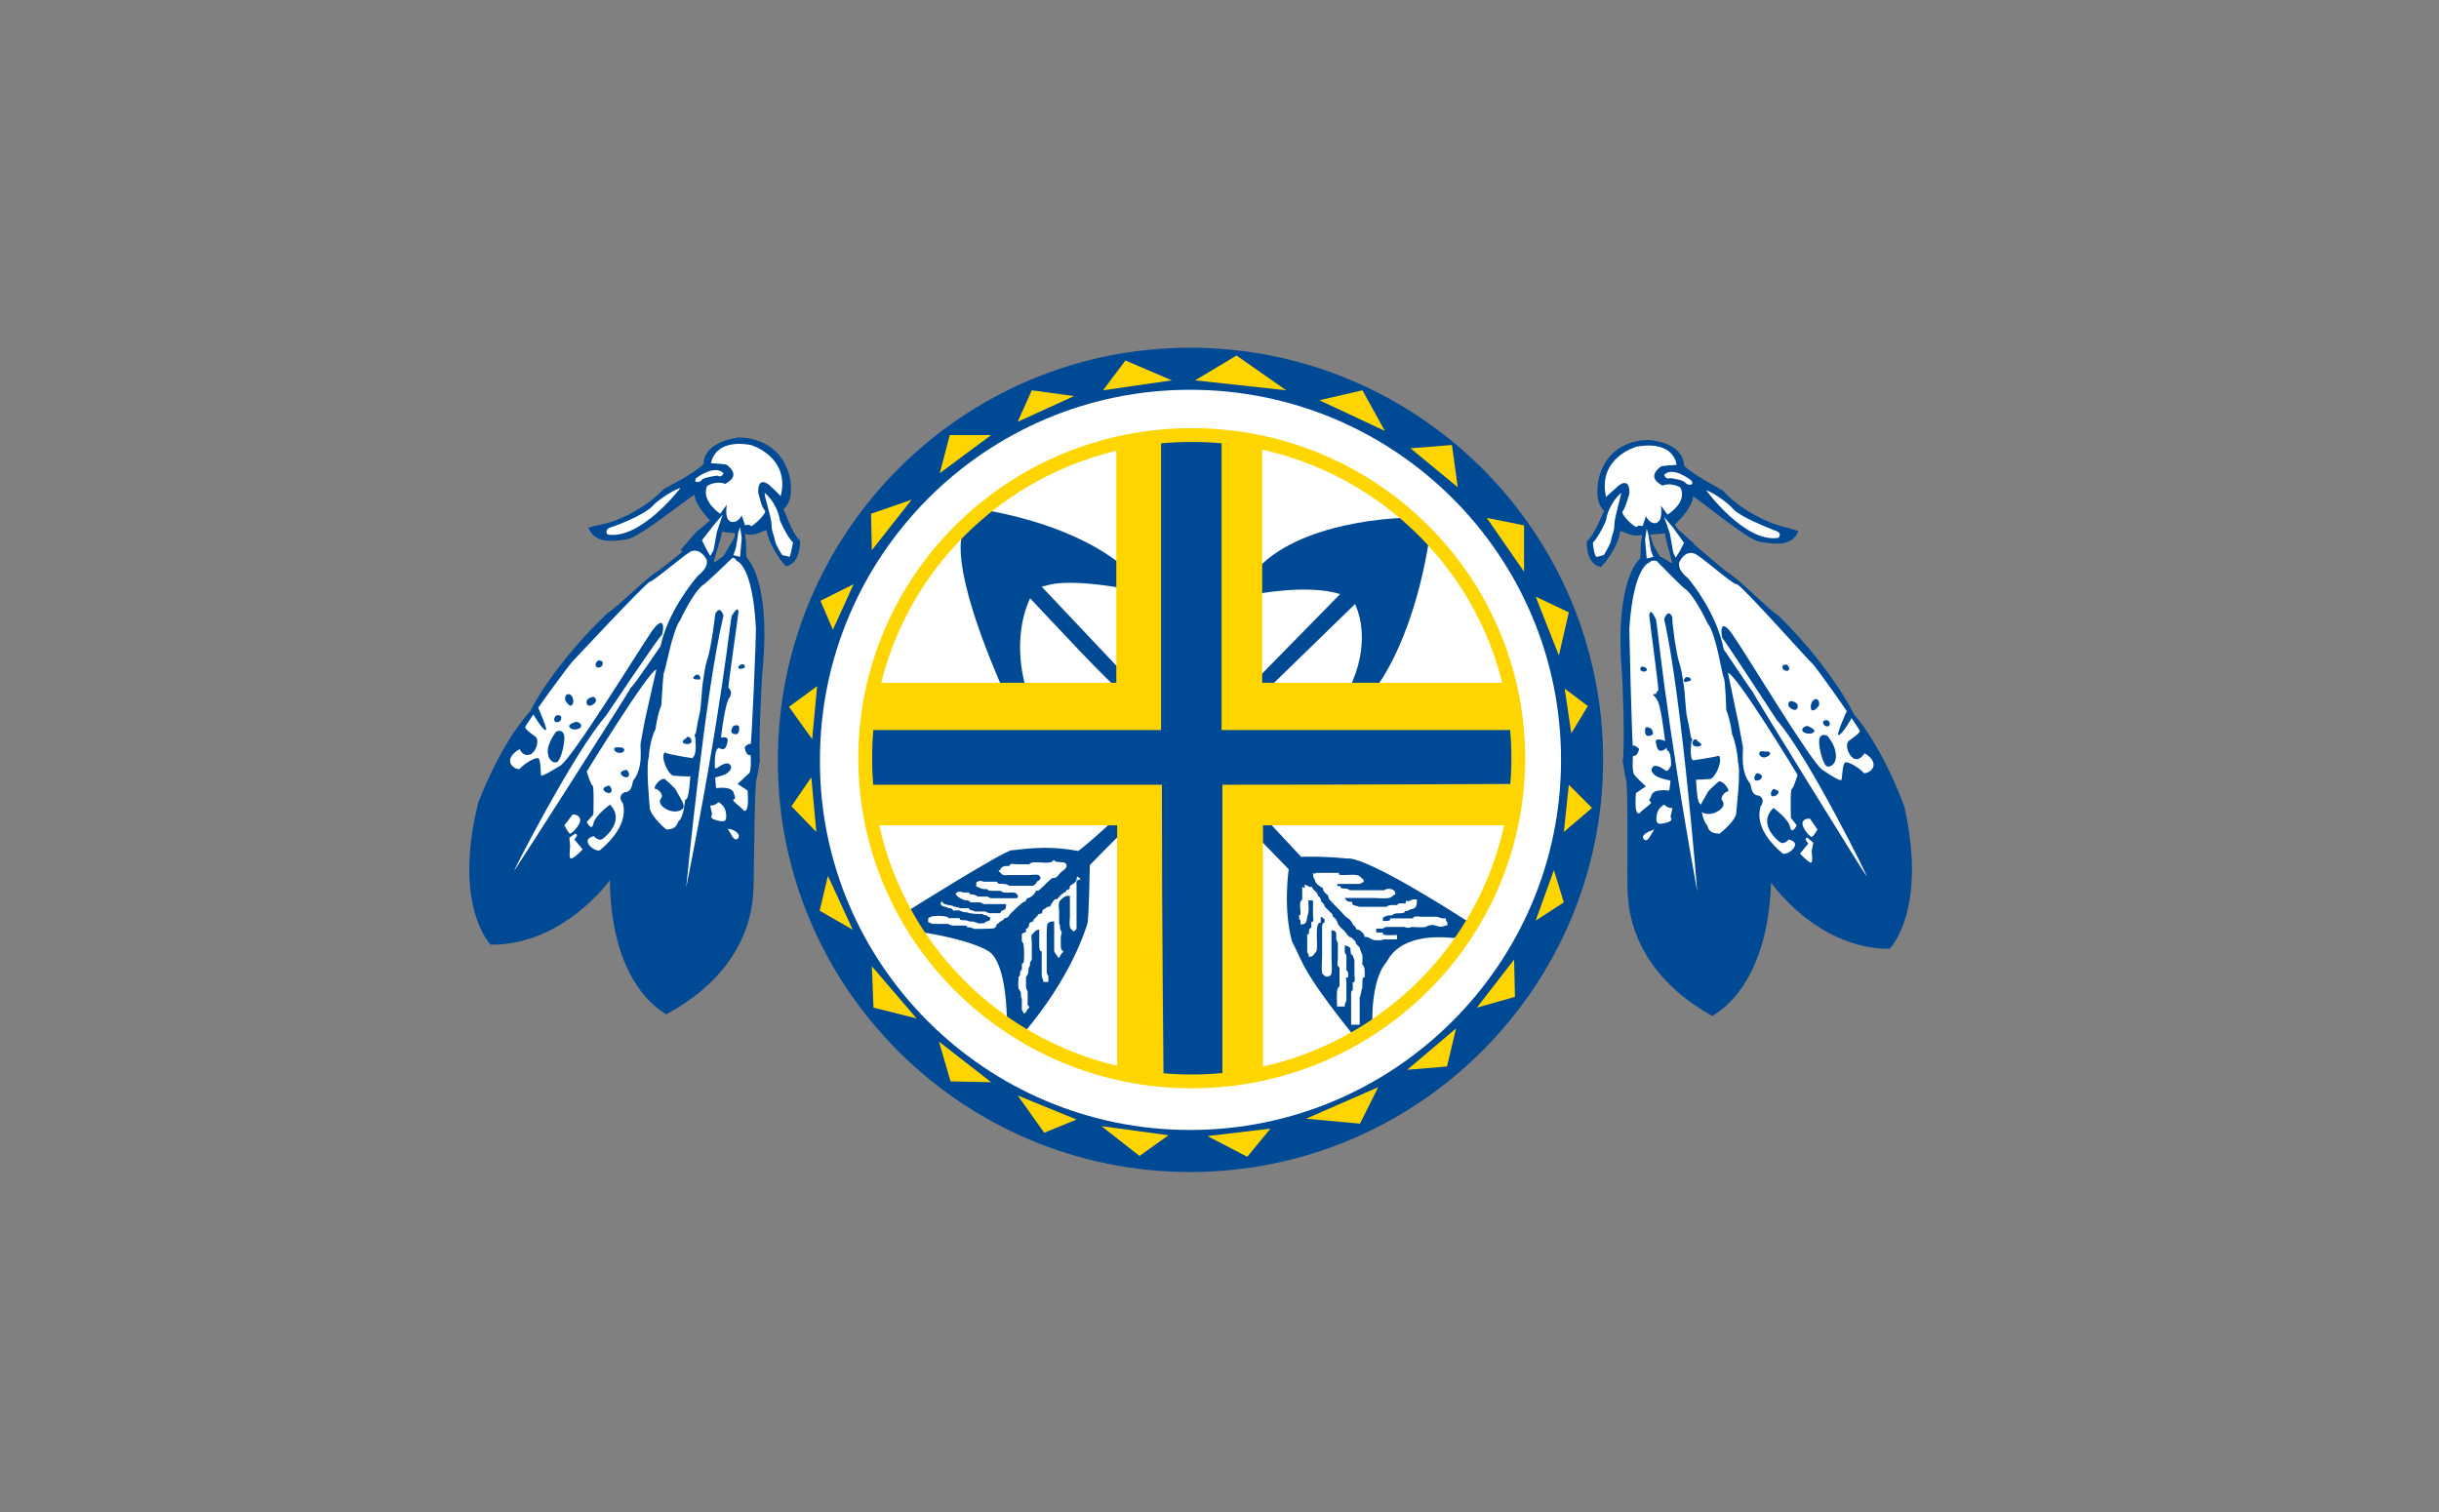 <?xml version="1.0" encoding="utf-8"?>
<!-- Generator: Adobe Illustrator 21.0.0, SVG Export Plug-In . SVG Version: 6.00 Build 0)  -->
<svg version="1.1" id="Layer_2" xmlns="http://www.w3.org/2000/svg" xmlns:xlink="http://www.w3.org/1999/xlink" x="0px" y="0px"
	 width="294.3px" height="182.5px" viewBox="0 0 294.3 182.5" style="enable-background:new 0 0 294.3 182.5;" xml:space="preserve"
	>
<rect x="0" y="0" width="294.3" height="182.5" fill="#808080" stroke="none"/>
<style type="text/css">
	.st0{fill:#FFFFFF;}
	.st1{fill:#004995;}
	.st2{fill:#FFD500;}
	.st3{fill:none;stroke:#004995;stroke-width:5.076;}
	.st4{fill:none;stroke:#FFD500;stroke-width:1.665;}
	.st5{fill:#FFFFFF;stroke:#FFFFFF;stroke-width:0.333;}
	.st6{fill:none;}
	.st7{fill:#FFFFFF;stroke:#004995;stroke-width:0.371;}
</style>
<g>
	<ellipse class="st0" cx="142.8" cy="91.4" rx="46.9" ry="46.9"/>
	<path class="st1" d="M199.1,53.1c0,0-5.3-0.4-6.3,5.2c0.1,0-0.5,2.2,0.8,3.4c-0.1-0.2-1.1,2.8-2.1,3.6c-0.1,0.1-0.1,2.8,1.6,3.1
		c0,0.3,2.2-2.3,2.4-4.3c0.2-0.1,1.3,0.7,2.3,0.5c0.1-0.1,3-0.1,3.2-0.3c0.2-0.2,3.2-2.6,3.3-4.4c1.3,0.8,6.6,5.3,8.1,5.5
		c1.5,0.2,3.8,0.7,4.6-1.3c-0.7-0.3-1.9-0.5-3-0.9c-1.1-0.4-4.2-1.8-6.1-4c0,0-3.6-1.9-4.7-3C203.2,55.1,202.4,53.5,199.1,53.1z"/>
	<path class="st1" d="M197.9,67.4c0,0-3.1,2.4-2.2,13.7c0.1,0.9,0.4,9.2,0.1,10.8c0.1,0.2,0.2,1.5,0.4,2.2c0.3,0.2,0.1,13,0.2,13.5
		c0.1,0.5-0.4,9.1,10.2,15c0.1-0.1,6.7-3.1,7.1-16.1c0,0,5.5,8,14.3,8c0,0,4.6-4.5,1.8-17.1c0,0-2.4-6.9-6.1-11.2
		c-0.3-0.7-3.1-6-9.1-11.9c-1.4-0.9-4.5-4.2-6.1-5.2c-0.1,0-4.8-4-4.8-4s-1.9,2.4-1.9,2.9C201.4,67.9,199,65.8,197.9,67.4z"/>
	<path class="st1" d="M171.1,63.1l-1.7-0.6c0,0-12.8,0.2-18.1,6.6c-5.3,6.3-0.3,2.7-0.3,2.7s6.7-1.4,10.7-0.1l-10.3,10.5l1.2,1.3
		l10.9-10.6c0.5,1,1.9,4.9-0.7,10.2c1.7,1.3,2.9,0.3,2.9,0.3s4.6-5.2,6.7-18C171.9,63.3,171.1,63.1,171.1,63.1z"/>
	<path class="st1" d="M136,68.8c0,0-4.7-5.1-17.4-7.3c-1,0.4-2.4,2.8-2.4,2.8s-2.1,3.2,5,19.3c1.8,3.5,2.6-0.6,2.6-0.6
		s-1.9-5.6,0.5-10.8c2,2.1,10.2,11,10.8,11c0.7,0.1,0.7-1.7,0.7-1.7l-10.1-10.7c0.9-0.2,2.5-1,9.3,0.1C141.7,73,136,68.8,136,68.8z"
		/>
	<path class="st1" d="M131.5,104.4c0,0-0.1,6.6-0.3,7.1c-0.2,0.6-1.9,6.4-7.7,13.2c-2-0.7-2-1.2-2-1.2s0.1-7.2-2.2-8.7
		c-2.3-1.4-7.7-2.3-8.3-2.3c-0.7,0-1.9-2.3-1.9-2.3s12.1-7.6,13-7.6c0.9,0,3.8-0.7,8,0.1c1.7-1.3,3.7-3.2,3.7-3.2l1.2-0.7
		c0,0,1.2,1,0.8,1.3C135.3,100.5,131.5,104.4,131.5,104.4z"/>
	<path class="st1" d="M152,101.3l3.5,3.6c0,0-0.7,4.8,0.4,8.7c1.5,2.9,1.1,3.4,7.6,11.6l2.1-1.3c0,0-0.3-5.5,1.7-7.8
		c0.2-0.2,1.3-3.6,8.1-2.9c1.2-0.4,1.7-2,1.7-2s-12.1-7.9-14.6-7.6c-2.9-0.3-5.5-0.2-5.5-0.2l-4.1-4.4c0,0-2.2-0.6-1.7,0.7
		C151.8,101.1,152,101.3,152,101.3z"/>
	<path class="st2" d="M182,82.4h-29.7c0-15.3,0-28.6,0-29c-7.7-2.1-17.6,0.2-17.6,0.2v28.8h-29.3c-2.1,9.7-0.3,17.2-0.3,17.2
		s13.7,0,29.7,0v29.7c7.9,2.6,17.6,0.4,17.6,0.4s0-14.1,0-30.1c14.6,0,27.5,0,30,0C184.6,92.4,182,82.4,182,82.4z"/>
	<g>
		<path class="st3" d="M143.6,138.9c26.1,0,47.3-21.2,47.3-47.2c0-26.1-21.2-47.2-47.3-47.2c-26.1,0-47.2,21.2-47.2,47.2
			C96.3,117.7,117.5,138.9,143.6,138.9z"/>
	</g>
	<path class="st1" d="M183,88.1h-35.6c0-17.7,0-34.8,0-35.1c-4.8-0.8-7.3-0.3-7.3-0.3c0,15.2,0,15.9,0,35.4L105,88.1
		c0,0-0.8,3.4-0.4,6.6c0.5,0,17.9,0,35.6,0c0,17.8,0.2,35.1,0.2,35.6c2.1,1,7.1,0,7.1,0s0-17.5,0-35.6c17.9,0,35.5-0.1,35.5-0.1
		S183.9,91.8,183,88.1z"/>
	<ellipse class="st4" cx="143.8" cy="91.5" rx="39.4" ry="39"/>
	<path class="st0" d="M121.2,110.8c-0.1,0.3-0.4,0.3-0.6,0.5c-0.1,0.1-0.2,0.2-0.3,0.2c-0.1,0.2-0.1,0.4-0.3,0.5
		c-0.2,0.1-2.1,0.1-2.4,0.1c-0.1,0-0.2-0.1-0.3-0.1c-0.2-0.1-0.4-0.1-0.6-0.1c0-0.1-0.1-0.2-0.2-0.2c-0.5,0-1,0-1.5,0
		c-0.2,0-0.4-0.1-0.6-0.2c-0.6,0-1.2,0-1.8,0c-0.2,0-0.4-0.2-0.6-0.2c0-0.2,0-0.3,0-0.5c0.1-0.1,0.3-0.1,0.4-0.2
		c0.4-0.1,1.3-0.1,1.7,0c0.2,0,0.2,0.1,0.4,0.2c0.4,0,0.9,0,1.3,0c0,0.1,0,0.2,0.1,0.2c0.2,0.1,0.6,0,0.8,0.1c0.1,0,0.2,0.1,0.3,0.1
		c0.2,0,0.5,0,0.7,0.1c0.1,0,0.2,0.1,0.3,0.1c0.2,0.1,0.5,0,0.8,0c0.2-0.4,0.7,0,0.7-0.7c-0.2,0-0.3-0.1-0.4-0.2
		c-0.1,0-0.3-0.1-0.4-0.1c-0.1,0-0.1-0.1-0.2-0.1c-0.5,0-1,0-1.5-0.1c-0.1,0-0.2-0.1-0.3-0.1c-0.2,0-0.4,0-0.6-0.1
		c-0.1,0-0.2-0.1-0.3-0.1c-0.2-0.1-0.5,0-0.8,0c0-0.1,0-0.1-0.1-0.2c-0.1-0.1-0.3-0.1-0.4-0.1c-0.1,0-0.2-0.1-0.2-0.1
		c-0.3-0.1-0.8-0.1-0.8-0.5c0-0.1,0.1-0.2,0.2-0.2c0.1,0.4,0.8,0.4,1.2,0.5c0.1,0,0.1,0.1,0.2,0.1c0.2,0,0.3,0.1,0.5,0.1
		c0.1,0,0.2,0.1,0.3,0.1c0.3,0,0.6,0,1,0c0.1,0.3,0.3,0.2,0.5,0.3c0.1,0,0.2,0.1,0.3,0.1c0.4,0,0.7,0,1.1,0c0.2,0,0.3,0.1,0.5,0.2
		c0.5,0,0.9,0,1.4,0c0.1-0.4,0.4-0.3,0.6-0.5c0.1-0.1,0.1-0.4,0.1-0.6c-0.9,0-1.7,0-2.6,0c-0.2,0-0.3-0.1-0.5-0.2
		c-0.4,0-0.8,0-1.2,0c-0.1-0.3-0.5-0.2-0.8-0.3c-0.3-0.1-1-0.5-1-0.8c0.2,0,0.2-0.2,0.4-0.2c0.3,0,0.4,0.1,0.6,0.1
		c0.2,0,0.4,0,0.6,0c0.1,0.3,0.4,0.2,0.7,0.3c0.1,0,0.2,0.1,0.4,0.2c0.4,0,0.7,0,1.1,0c0.2,0,0.3,0.2,0.5,0.2c0.9,0,1.9,0,2.8,0
		c0.1,0,0.4,0,0.4-0.1c0.1-0.2-0.1-0.4-0.2-0.5c-0.4-0.2-1,0-1.4-0.1c-0.2,0-0.3-0.1-0.5-0.2c-0.4,0-0.8,0-1.2,0
		c-0.2,0-0.3-0.1-0.4-0.2c-0.3,0-0.5,0-0.8-0.1c-0.2-0.1-0.3-0.2-0.5-0.2c0-0.2,0-0.3,0-0.5c0.1-0.1,0.2-0.1,0.4-0.2
		c0.3,0,0.4,0.1,0.6,0.1c0.5,0,1,0,1.5,0c0.1,0.4,0.6,0.2,1,0.3c0.2,0,0.3,0.1,0.5,0.2c1,0,1.9,0,2.9,0c0.1-0.2,0.4-0.2,0.4-0.5
		c0.2-0.1,0.6-0.3,0.4-0.6c-0.1-0.1-0.1-0.2-0.2-0.2c-0.3-0.1-0.7,0-1,0c-0.8,0-1.6,0-2.5,0c-0.3,0-0.7,0.1-0.9-0.1
		c-0.1-0.1-0.1-0.1-0.2-0.2c-0.1-0.1-0.4-0.3,0-0.3c0.1-0.5,0.6-0.5,1.1-0.5c0-0.1,0.1-0.1,0.1-0.2c0.2-0.1,0.6,0,0.8,0
		c0.5,0,1,0,1.5,0c0.3-0.6,2.7,0.2,2.9-0.5c0.2,0,0.2,0.2,0.4,0.2c0.4,0.1,1.2-0.1,1.2,0.5c0,0.4-0.6,0.6-0.8,0.9
		c-0.2,0.2-0.3,0.4-0.5,0.5c-0.2,0.1-0.5,0-0.6,0.2c-0.5,0.4-0.9,0.9-1.4,1.3c-0.1,0.1-0.3,0.1-0.4,0.1c-0.1,0.4-0.7,0.9-1.1,0.9
		c0,0.2-0.1,0.2-0.2,0.4c-0.1,0-0.3,0.1-0.4,0.2c-0.5,0.4-1,0.9-1.4,1.3C121.6,110.8,121.4,110.8,121.2,110.8z M129.9,106.4
		c0,0.2,0,0.3,0,0.5c0,1.7,0,3.3,0,5c0,0.1,0,0.3-0.1,0.3c-0.1,0.1-0.2,0.2-0.3,0.2c-0.1-0.2-0.4-0.3-0.4-0.6c-0.1-0.4,0-0.8,0-1.2
		c0-0.8,0-1.7,0-2.5c-0.2,0-0.4,0-0.6,0.1c-0.2,0.1-0.7,0.5-0.7,0.7c-0.1,0.3,0,0.8,0,1.2c0,0.4,0,0.9,0,1.3c0,0.1,0.1,0.2,0.1,0.3
		c0,0.2,0,0.4,0.1,0.6c0.1,0.1,0.1,0.2,0.1,0.3c0,0.2-0.1,0.3-0.1,0.5c0,0.3,0,0.7,0,1c0,0.2,0,0.4,0.1,0.5c0,0.1,0.2,0.1,0.2,0.3
		c-0.3,0.1-0.4,0.7-0.6,0.7c-0.1-0.3-0.4-0.5-0.5-0.8c0-0.4,0-0.8,0-1.2c0-0.8,0-1.6,0-2.4c-0.3,0-0.6,0-0.8,0.3
		c-0.1,0.2-0.1,1-0.1,1.3c0,1.5,0,3,0,4.5c0,0.2,0.1,0.3,0.2,0.5c0,0.2,0,0.5,0,0.7c-0.2,0-0.4,0-0.6,0c0-0.3-0.2-0.5-0.2-0.8
		c0-1,0-1.9,0-2.9c-0.1,0-0.2,0-0.2-0.1c-0.1-0.2-0.1-0.6-0.1-0.9c0-0.5,0-1.1,0-1.6c-0.4,0-0.5,0.2-0.7,0.4
		c-0.1,0.1-0.1,0.1-0.2,0.2c-0.1,0.2,0,0.6,0,0.9c0,0.7,0,1.4,0,2c0,0.2-0.1,0.3-0.2,0.4c0,0.2,0,0.4-0.1,0.6
		c-0.1,0.1-0.1,0.2-0.1,0.3c0,0.2,0,0.4-0.1,0.6c-0.1,0.1-0.1,0.2-0.2,0.3c0,0.4,0,0.7,0,1.1c0,0.4,0.2,0.5,0.2,0.8c0,0.5,0,1,0,1.4
		c0,0.2,0.2,0.2,0.2,0.4c-0.3,0.1-0.3,0.7-0.7,0.7c0-0.2-0.2-0.3-0.2-0.5c0-0.4,0-0.9,0-1.3c-0.1-0.1-0.1-0.2-0.1-0.3
		c0-0.2,0-0.4-0.1-0.6c-0.1-0.1-0.1-0.2-0.2-0.3c-0.1-0.4,0-0.9,0-1.4c0.2-0.1,0.2-0.4,0.2-0.7c0.3-0.1,0.2-0.6,0.2-0.9
		c0.1,0,0.1-0.1,0.2-0.1c0.1-0.3,0.1-1.8,0-2.2c0-0.2-0.1-0.2-0.2-0.4c0-0.3,0-0.6,0-0.9c0.2-0.1,0.3-0.2,0.5-0.2c0-0.1,0-0.3,0-0.4
		c0.3-0.1,0.4-0.4,0.4-0.7c0.2-0.1,0.3-0.2,0.5-0.2c0-0.1,0-0.1,0-0.2c0.1-0.1,0.1-0.1,0.2-0.2c0,0,0.1,0,0.1-0.1c0,0,0-0.1,0.1-0.1
		c0,0,0.1,0,0.1-0.1c0-0.1,0.1-0.1,0.1-0.2c0.1,0,0.3,0,0.4-0.1c0.1-0.1,0.1-0.3,0.1-0.4c0.4-0.1,0.4-0.4,0.9-0.4
		c0-0.1,0.5-0.8,0.5-0.8c0.1-0.1,0.3-0.1,0.4-0.1c0-0.2,0.1-0.1,0.2-0.2c0-0.1,0-0.1,0.1-0.2c0.2-0.1,0.1-0.1,0.2-0.2
		c0.1,0,0.1,0,0.2-0.1c0,0,0-0.1,0.1-0.1c0.1,0,0.1,0,0.2-0.1c0-0.1,0.1-0.1,0.1-0.2c0.1,0,0.2,0,0.3-0.1c0.1-0.1,0.1-0.3,0.1-0.4
		c0.2-0.1,0.8-0.5,0.8-0.7c0-0.1,0-0.3,0.1-0.4c0.1,0,0.2,0.1,0.3,0.2c0,0,0,0,0.1,0.1C130,106.2,129.9,106.3,129.9,106.4z"/>
	<path class="st5" d="M158.9,105.5c0.9,0,1.7,0,2.5,0c0,0.1,0,0.2,0.1,0.2c0.6,0.2,1.7-0.1,2.3,0.1c0.1,0,0.3,0.2,0.4,0.3
		c0.1,0.1,0.2,0.1,0.2,0.2c-0.1,0-0.2,0.2-0.4,0.2c-0.3,0-0.7,0-1,0c-0.6,0-1.2,0-1.8,0c0,0.2,0,0.4,0,0.6c0.1,0,0.3,0,0.4,0
		c0,0.1,0.1,0.1,0.1,0.2c0.2,0.1,0.5,0.1,0.7,0.1c0.2,0,0.3,0.2,0.6,0.2c1.4,0,2.8,0,4.1,0c0.2-0.3,1.1-0.2,1.1,0.2
		c-0.2,0.1-0.3,0.3-0.6,0.4c-0.6,0.1-1.3,0-1.9,0c-1.2,0-2.4,0-3.6,0c0,0.5,0.4,0.8,0.9,0.8c0,0.2,0.1,0.3,0.3,0.4
		c0.1,0,0.3,0.1,0.4,0.1c0.1,0,0.2,0.1,0.3,0.1c0.4,0,0.8,0,1.2,0c0.7,0,1.5,0,2.2,0c0.1-0.3,0.9-0.2,1.3-0.2c0-0.5,1.1,0.1,1.1-0.5
		c0.1,0,0.3,0,0.4,0c0.1-0.2,0.4-0.2,0.6-0.2c0,0.3,0,0.7-0.3,0.8c-0.1,0-0.3,0.1-0.4,0.1c-0.1,0-0.1,0.1-0.2,0.1
		c-0.1,0.1-0.3,0.1-0.5,0.1c0,0.1,0,0.2-0.1,0.2c-0.3,0.1-0.7,0-1,0.1c-0.2,0-0.2,0.1-0.4,0.2c-0.2,0-0.5,0-0.7,0.1
		c-0.2,0-0.3,0.2-0.5,0.2c0,0.2,0,0.4,0,0.7c0.3,0,1.2,0.1,1.2-0.3c0.9,0,1.8,0,2.7,0c0-0.1,0.1-0.1,0.1-0.2c0.2-0.1,0.6,0,0.8,0
		c0.6,0,1.3,0,1.9,0c0.1,0,0.2,0.1,0.3,0.1c0.2,0.1,0.4,0.1,0.6,0.1c0,0.2,0.2,0.3,0.2,0.5c-0.1,0-0.2,0.1-0.3,0.1
		c-0.2,0.1-0.5,0.1-0.7,0c-0.2,0-0.2-0.1-0.4-0.1c-0.2-0.1-0.4,0-0.6,0c-0.2,0-0.3,0.1-0.5,0.2c-0.5,0.1-1.1,0-1.6,0
		c-0.2,0-0.3,0.1-0.5,0.1c-0.2,0-0.3-0.1-0.5-0.1c-0.7,0-1.4,0-2.1,0c-0.2,0-0.3,0.1-0.5,0.2c-0.3,0-0.6,0-0.9,0c0,0.3,0,0.6,0,0.8
		c0.3,0,0.6,0,0.8,0c0,0.1,0.1,0.1,0.1,0.2c0.3,0.2,1.2,0.1,1.6,0.1c0,0.1,0,0.1,0,0.2c-0.5,0-1,0-1.4,0c-0.2,0-0.2,0.1-0.4,0.1
		c-0.2,0-0.4,0-0.6,0c-0.5,0-0.7-0.4-1.2-0.4c-0.1-0.4-0.7-0.9-1-0.9c-0.1-0.3-0.2-0.3-0.4-0.5c-0.1-0.2-0.2-0.4-0.3-0.5
		c-0.2-0.3-0.6-0.4-0.8-0.7c-0.6-0.7-1.2-1.2-1.8-1.9c0-0.1-0.1-0.3-0.1-0.4c-0.1-0.2-0.4-0.3-0.5-0.5c-0.1-0.1-0.1-0.2-0.1-0.4
		c-0.3-0.2-0.7-0.4-0.9-0.7c0-0.1-0.1-0.2-0.1-0.3c-0.1-0.2-0.2-0.3-0.2-0.5C158.9,105.7,158.9,105.6,158.9,105.5z M157.6,107
		c0.2,0.1,0.3,0.2,0.6,0.2c0.1,0.3,0.4,0.4,0.6,0.7c0,0.1,0.1,0.2,0.1,0.3c0.1,0.1,0.3,0.2,0.3,0.4c0,0.1,0.1,0.2,0.1,0.3
		c0.1,0.1,0.2,0.2,0.3,0.3c0,0.1,0.1,0.2,0.1,0.3c0.1,0.1,0.2,0.2,0.3,0.3c0.2,0.2,0.4,0.4,0.6,0.6c0,0.1,0.1,0.2,0.1,0.3
		c0.2,0.2,0.4,0.3,0.5,0.6c0,0.1,0.1,0.2,0.1,0.3c0.1,0.2,0.3,0.3,0.4,0.5c0.2,0.2,0.4,0.3,0.5,0.5c0.1,0.1,0.2,0.2,0.3,0.4
		c0.1,0.1,0.2,0.1,0.2,0.2c0.1,0,0.2,0.1,0.3,0.1c0.1,0.1,0.3,0.3,0.4,0.4c0,0.1,0.1,0.2,0.1,0.3c0.1,0.1,0.2,0.2,0.3,0.3
		c0.2,0.2,0.2,0.5,0.3,0.7c0,0.1,0.1,0.1,0.1,0.2c0.1,0.4,0,0.9,0,1.3c0.4,0.1,0.3,0.9,0.3,1.3c-0.4,0.1-0.2,1-0.3,1.4
		c0,0.2-0.1,0.2-0.1,0.4c0,0.2-0.1,0.3-0.1,0.5c0,0.1-0.1,0.1-0.1,0.3c0,1,0,2.1,0,3.1c-0.2,0-0.4,0-0.7,0c0-0.8,0-1.7,0-2.5
		c0-0.4,0-0.8,0-1.2c0-0.1,0.1-0.2,0.2-0.2c0-0.3,0-0.6,0-0.9c0.1,0,0.1-0.1,0.2-0.2c0.1-0.3,0-0.6,0-0.9c0-0.6,0-1.1,0-1.7
		c0-0.2-0.2-0.4-0.2-0.7c-0.4-0.1-0.2-0.5-0.3-0.8c-0.1-0.3-0.7-0.5-1-0.5c0,0.4,0,0.7,0,1c0,0.2,0.2,0.3,0.2,0.5c0,0.6,0,1.2,0,1.8
		c0.3,0.1,0.2,0.4,0.2,0.6c-0.1,0-0.2,0-0.2,0.1c-0.1,0.2,0,0.5,0,0.7c0,0.7,0,1.4,0,2c0,0.3-0.2,0.4-0.2,0.7c-0.2,0-0.4,0-0.6,0
		c0-0.4-0.1-1.8,0.1-2c0-0.1,0.1-0.1,0.2-0.1c0-0.9,0-1.7,0-2.6c-0.1,0-0.2,0-0.2-0.1c-0.1-0.2,0-0.6,0-0.8c0-0.6,0-1.3,0-1.9
		c0-0.2-0.2-0.3-0.2-0.6c0-0.4,0.1-0.8-0.3-1c-0.1-0.1-0.4-0.1-0.6-0.1c0,1.1,0,2.3,0,3.4c0,0.6,0.1,1.4,0,1.9
		c0,0.2-0.2,0.3-0.4,0.3c-0.1,0-0.1-0.1-0.2-0.1c-0.1-0.1-0.1-0.1-0.2-0.2c-0.1-0.6,0-1.4,0-2.1c0-1.2,0-2.3,0-3.5
		c0-0.1,0-0.2,0.1-0.3c0.1,0,0.1,0,0.2-0.1c0-0.2,0-0.4,0-0.6c-0.2,0-0.2-0.1-0.3-0.2c-0.1-0.1-0.4-0.1-0.5-0.1c0,0.2,0,0.4,0,0.7
		c-0.8,0.2-0.3,2.7-0.5,3.5c0,0.1-0.2,0.2-0.3,0.4c-0.1,0.1-0.1,0.2-0.3,0.2c0-0.2-0.2-0.3-0.2-0.5c0-0.6,0-1.3,0-1.9
		c0.5,0-0.1-0.8,0.5-0.8c0-0.2,0-0.4,0-0.7c0.1,0,0.1-0.1,0.2-0.1c0.1-0.3,0-0.6,0-0.9c0-0.6,0-1.3,0-1.9c-0.3,0-0.6,0-0.9,0
		c0,0.6,0.1,1.2,0,1.7c0,0.1-0.1,0.2-0.1,0.3c-0.1,0.3,0,0.9-0.5,0.9c0-0.2,0-0.4-0.1-0.5c-0.1-0.1-0.1-0.2-0.1-0.3
		c0.5,0-0.2-1.9,0.4-1.9c0-0.5,0-1,0-1.4C157.7,107.5,157.6,107.2,157.6,107z"/>
	<polygon class="st2" points="135.8,43.5 133.1,47.1 141.4,45.9 	"/>
	<polygon class="st2" points="124.5,47.1 129.6,47.8 122.8,50.9 	"/>
	<polygon class="st2" points="119.6,52.5 113.4,57.1 114.6,52.5 	"/>
	<polygon class="st2" points="110,60.3 105.2,66.4 105.1,62 	"/>
	<polygon class="st2" points="103,70.5 100.5,76 99,72.5 	"/>
	<polygon class="st2" points="98.6,82.8 98,89.2 95.2,85.3 	"/>
	<polygon class="st2" points="97.9,93.8 98.5,100.4 95.5,97.3 	"/>
	<polygon class="st2" points="99.9,105.7 102.9,112.2 98.9,109.9 	"/>
	<polygon class="st2" points="105.2,116.6 110.6,122.9 105.4,121.6 	"/>
	<polygon class="st2" points="113.3,125.7 119.6,130.6 114.7,130.5 	"/>
	<polygon class="st2" points="122.8,132.2 129.9,135.1 126,136.7 	"/>
	<polygon class="st2" points="132.9,135.9 141,137 137.5,139.5 	"/>
	<polygon class="st2" points="145.7,137.1 153.3,136.2 150.5,139.6 	"/>
	<polygon class="st2" points="157.6,135 166.3,131.2 164.1,135.6 	"/>
	<polygon class="st2" points="169.8,129.1 175.7,124.1 174.6,128.7 	"/>
	<polygon class="st2" points="182.7,115.8 182.8,120.3 178.2,121.6 	"/>
	<polygon class="st2" points="187.5,105 185.3,111.1 188.7,108.9 	"/>
	<polygon class="st2" points="189.3,94.7 188.7,100.4 192.1,97.5 	"/>
	<polygon class="st2" points="188.8,83.1 189.6,88.5 191.6,85.2 	"/>
	<polygon class="st2" points="185.3,72 188.1,79.1 189.3,73.9 	"/>
	<polygon class="st2" points="179.4,62.5 183.9,69 183.9,63.4 	"/>
	<polygon class="st2" points="170.2,54.1 175.9,58.8 175.2,53.7 	"/>
	<polygon class="st2" points="159.2,48.3 164.4,47.1 167.1,52 	"/>
	<polygon class="st2" points="144.2,45.9 149.2,42.9 155.2,47.1 	"/>
	<path class="st1" d="M87.4,61.3l-2.3,2l-1.1,0.9l-1.9,2.2c0,0,2.1,0.9,2.2,2c0.1,1.1,2.1-5.1,2.1-5.1l1.3-2.1L87.4,61.3z"/>
	<path class="st0" d="M86.4,62.9l-1.2,1.3l-0.5,0.6l-0.9,0.7L83,66.2c0,0,0.8,0,1.2,0.6c0.4,0.6,0.4,0,0.4,0l0.6-0.9l0.5-1.4"/>
	<polygon class="st1" points="89,62.9 88.6,64.9 87.3,67.1 87,67.5 88.7,67.8 89.3,67.7 	"/>
	<polygon class="st0" points="88.1,67.1 88.4,66.2 88.7,65.6 88.8,66.1 88.7,66.6 88.8,67 88.8,67.4 	"/>
	<polygon class="st1" points="198.5,62.4 198,65.5 197.9,68.4 200.6,67.7 199.5,65.8 198.6,62.8 	"/>
	<polygon class="st0" points="198.7,67.4 199.5,67.2 199.2,66.4 198.9,64.5 198.7,63.8 198.5,65.1 	"/>
	<polygon class="st1" points="200.4,61.1 201,65 201.8,68 202.9,67.2 204.4,65.6 202.5,63.9 	"/>
	<polygon class="st0" points="200.8,62.4 201.5,64.4 201.9,66.7 202.2,67.3 202.7,66.5 203.2,65.5 201.9,63.7 	"/>
	<path class="st0" d="M195.6,59.5c0,0-1.4,1.1-1.8,3.2c0.1,0-0.9,2.1-1.6,2.8c0,0.2,0.2,1.8,0.5,1.7c0.3-0.1,0.8-0.2,0.8-0.2
		s0.8-1.2,0.9-1.8c0.1-0.7,0.4-1,0.4-1.9C194.8,62.4,195.7,59.6,195.6,59.5z"/>
	<path class="st0" d="M204.1,58c0,0-2.2-1.8-3.3-0.7c0,0.1,0.3,0.6,0.7,0.4c0.1,0,1.7,0.2,1.9,0.6C203.7,58.6,204.5,58.6,204.1,58z"
		/>
	<path class="st0" d="M205.9,59.2c0,0,4.7,6.4,8.7,5.7c0,0,0.6-0.6-0.5-0.9c-1-0.4-4-1.6-4.9-2.5C208.5,60.6,206.3,59.2,205.9,59.2z
		"/>
	<path class="st0" d="M199,67.9c0,0-1.9,0.4-2.4,8c0,0,0.3,14.5,0.5,15.1c-0.1,0-0.2,2.2,0.1,2.5c0.3,0.4,1.4,1.4,1.4,1.4l-1.2,0.8
		c0,0-0.3,2.9,0.5,2.4c0-0.2,1.6-1.2,1.3-1.3c-0.3-0.2-0.2-0.3,0-0.6c0.1-0.3,0.1-1,2.2-0.8c0.1,0,0.6-4.7-0.2-4.8
		c-0.1-0.1-0.3-1.3-0.3-1.3s-0.5-4.5-1-4.9c0-0.1-0.3-0.7,0.2-1.1c0.1,0-1.1-8.8-1.1-9.1c0.1-0.4,0.2-0.7,0.8,0.5
		c0.2,0.5,1,10.8,5,32.9c0,0-1.9-23.8-4-32.9c0,0,0.5-1.4,1-0.2c-0.1,0.2,0.4,4.1,0.8,5.4c0.4,1.2,0.5,2.5,0.6,3
		c0.1,0.5,0.2,3.1,0.4,3.8c0.2,0.7,0.4,2.3,0.5,2.4c0.2,0.1,0,0.4,0,0.4s-0.3,1.9,0.2,2.3c0.5,0.3,0.2,5.2,0.9,5.2
		c0.1,0.1,0.1,1.9,0.8,2.6c0.1,0.2,0.1,1,1.5,1c0.4-0.3,2-1.7,2-2.5c0-0.3,0.6-4.9,0.2-6.2c0-0.7-0.3-2.4-0.7-3.3
		c0,0-0.2-1.7-0.7-2.9c0,0.1-0.1-3.6-0.3-3.9c-0.2-0.3-0.9-5.2-1.9-6.5c0,0.1-1.4-3.1-2.7-4.2c-0.1,0.1-3.5-3.4-3.5-3.4
		S199.3,67.5,199,67.9z"/>
	<path class="st0" d="M200.8,97.1c0,0-0.8,0.4-0.9,1.3c-0.1,0.9,0,1.2,1.1,0.9c1.1-0.3,0.5-0.5,0.6-0.9c0.1-0.3,0.2-0.9,0.2-0.9
		S201.3,97.6,200.8,97.1z"/>
	<path class="st0" d="M199.1,100.3c0,0-1.1,0.4-0.8,0.9c0.3,0.5,0.7-0.1,0.7-0.1l0.6-1L199.1,100.3z"/>
	<path class="st0" d="M208.5,81.2c0,0,1.2,5.7,1.3,6.2c0.1,0.5,0.4,2.2,0.5,2.7c0.1,0.5-0.4,2.9,0.9,4.5c0.1,0.2,0.1,1.4,1,1.4
		c0.5,0.2,0.7,0.7,0.2,1.4c0.1,0.1-1.1,2.4,2.7,5.6c0.6,0.3,2.6-1.3,0.7-1.7c0.1,0-0.5,0.6-0.9,0.4c-0.4-0.2-2.9-2.3-0.9-4.2
		c0.1,0.1,1.8,1.3,2,2.3c0.2,1,0.8-0.2,0.8-0.2l-0.7-0.9c0,0-0.1-3.5,0.1-3.5c0.2,0,0.7-1.7,0.7-1.7S209.5,81.3,208.5,81.2z"/>
	<path class="st0" d="M218.4,98.8c0,0-0.8-0.1-0.9,0.5c-0.1,0.6,0.9,1.7,1.1,1.7c0.2,0,0.7-0.9,0.7-0.9L218.4,98.8z"/>
	<path class="st0" d="M217.9,101.4l0.3,0.4l-1,1.2c0,0,1,1.1,1.3,1.1c0.3,0.1,0.1-1.4,0.1-1.4l0.2-1l-0.7-0.6
		C218.1,101.1,217.8,101.1,217.9,101.4z"/>
	<path class="st0" d="M204.4,66.8c0,0-1-0.5-1.8,1.1c0,0.4-0.1,0.9,1.1,1.9c0.6,0.7,3.5,4.4,4.3,8.6c0.2,0.2,3,4.5,3.5,5.1
		c0,0.2,13,21.2,13.7,22.2c0.7,1.1-7-14.5-10.8-18.8c0,0-6.4-9.8-6.5-9.8c-0.2,0-0.6-3,1.1-0.6c1.7,2.4,9.6,15.6,10.9,16.4
		c1.3,0.9,2.2,1.4,2.3,1.2c0.1-0.2,0.1-2.1,0.5-2.1c0.4-0.1,1.7,0.7,2.2,1.3c0.7,0.1,2.2-1.1,0.1-2.4c-0.2,0.2-0.6,1-1.4,0.6
		c-0.7-0.6-0.9-1.6-0.6-2c0-0.1,1.5-1,1.4-1.3c-0.1-0.4-5.3-7.8-5.7-8.1c-0.1,0-8.2-9.1-9.1-9.6C209.2,70.7,204.8,66.7,204.4,66.8z"
		/>
	<path class="st1" d="M198.4,80.5c-0.4-0.2-0.6,0.2-0.4,0.4c0.2,0.2,0.5,0.2,0.7,0C198.8,80.6,198.4,80.5,198.4,80.5z"/>
	<path class="st1" d="M200,83.7c-0.4,0.1-0.7,0-0.4,0.3c0.2,0.3,0.7,0.6,0.9,0.3C200.7,84,200,83.7,200,83.7z"/>
	<path class="st1" d="M200.9,89.4c-0.6-0.2-1.2-0.3-1.1,0.2c0.1,0.5,0.2,1.1,0.7,1c0.5-0.1,0.8-0.6,0.7-0.8
		C201.2,89.6,200.9,89.4,200.9,89.4z"/>
	<path class="st1" d="M197.3,90c-0.4-0.1-0.7,0.1-0.7,0.6c0,0.5,0.3,0.7,0.7,0.6c0.3-0.1,0.6-0.9,0.4-0.9
		C197.6,90.2,197.3,90,197.3,90z"/>
	<path class="st1" d="M199.2,87.9c-0.6-0.3-0.7-0.1-0.7,0.2c0,0.3,0,0.8,0.5,0.7C199.9,88.7,199.2,87.9,199.2,87.9z"/>
	<path class="st1" d="M201.6,92.4c0,0-0.3,0.8-0.6,0.6c-0.3-0.2-1.2-0.9-1.6-0.4c-0.4,0.5,0.3,1.1,1,1.3c0.7,0.2,1.3,0.4,1.6,0.3
		C202.4,94.1,201.6,92.4,201.6,92.4z"/>
	<path class="st1" d="M203.5,81.7c-0.4,0.2-0.4,0.7-0.1,0.6c0.3-0.1,0.8-0.1,0.6-0.4C203.9,81.7,203.5,81.7,203.5,81.7z"/>
	<path class="st1" d="M204.8,89.4c-0.2-0.5-0.8,0.1-0.5,0.5c0.2,0.3,0.9,0.2,1,0C205.3,89.7,204.8,89.4,204.8,89.4z"/>
	<path class="st1" d="M204,91.8c0,0,2.8-0.4,3.4-0.6c0.5,0.5-0.3,2.5-1,2.8c-1,0.1-2.1,0.1-2.1,0.1S203.7,92.2,204,91.8z"/>
	<path class="st1" d="M207.4,94.3c0,0-1.3,1.1-1.4,1.4c-0.1,0.3-0.9,1.4-0.9,1.9c0,0.5,1,0.9,2,0.4c1-0.5,1-1.1,0.7-1.4
		c-0.3-0.4,0.4-1.1,0.7-1.1C208.8,95.5,208,94.2,207.4,94.3z"/>
	<path class="st1" d="M213,90.7c-0.8-0.2-0.9,0.3-0.5,0.6c0.4,0.3,1.1-0.1,1.1-0.4C213.5,90.6,213,90.7,213,90.7z"/>
	<path class="st1" d="M212,93.3c-0.4,0.3-0.4,0.9-0.1,0.9c0.4,0,0.7-0.2,0.7-0.5C212.6,93.4,212,93.3,212,93.3z"/>
	<path class="st1" d="M214,95.2c-0.4,0.3-0.4,0.9-0.1,0.9c0.4,0,0.7-0.3,0.7-0.5C214.7,95.4,214,95.2,214,95.2z"/>
	<path class="st1" d="M216.1,84.6c-0.4,0.1-0.4,0.6-0.1,0.8c0.3,0.3,0.8,0.4,0.9,0C217.1,84.7,216.1,84.6,216.1,84.6z"/>
	<path class="st1" d="M218.1,87.6c-0.7,0.1-0.8,0.6-0.4,0.8c0.4,0.2,1,0.2,1.2-0.1C219.1,88,218.1,87.6,218.1,87.6z"/>
	<path class="st1" d="M219.5,85.1c0.1-0.7-0.4-0.9-0.7-0.6c-0.3,0.3-0.4,0.9-0.2,1.2C219,85.9,219.5,85.1,219.5,85.1z"/>
	<path class="st1" d="M220.5,86.9c-0.4,0-0.6,0.1-0.5,0.4c0.1,0.4,0.6,0.4,0.7,0.3C221,87.2,220.5,86.9,220.5,86.9z"/>
	<path class="st1" d="M220.5,88.8c-0.4-0.2-1-0.2-1,0.7c0,0.9,0.5,2.9,1,3c0.5,0.1,1.2-0.5,1-1.6C221.4,89.8,220.5,88.8,220.5,88.8z
		"/>
	<path class="st1" d="M222.9,85.7c0,0-1.5,3.2-1,3c0.5-0.2,1.5-2,1.5-2S223.8,85.8,222.9,85.7z"/>
	<path class="st1" d="M215.6,80.2c-0.4,0-0.6,0.1-0.5,0.4c0.1,0.4,0.6,0.4,0.7,0.3C216.1,80.6,215.6,80.2,215.6,80.2z"/>
	<path class="st6" d="M224,86.6"/>
	<path class="st0" d="M197.5,53.9c0,0-4.8,1.3-3.7,6.1c0-0.1,1.1-1,1.4-1.3c0.3-0.3,1.5-1.1,1.4,0.9c-0.1,0.3-0.5,1.8-0.8,2.1
		c-0.3,0.3,1.3,1.9,1.7,1.9c0.1-0.3,0.7-0.1,0.7-0.1l0.4-1.2c0.7,1.3,1.6,0.7,1.4,0.7c0.7-0.3,0.4-2,0.4-2l0.8,1.1
		c0,0,2.4-1.4,1.6-3.2c-0.1-0.2-1.3-0.7-2.2-0.3c-0.9-0.5-1.6-1.2-0.2-2.3c0.1-0.1,1.9-0.2,1.9-0.2S202.1,53.1,197.5,53.9z"/>
	<path class="st1" d="M89.1,52.8c0,0,5.3-0.3,6.3,5.3c-0.1,0,0.5,2.2-0.9,3.4c0.1-0.2,1,2.8,2,3.7c0.1,0.1,0.1,2.8-1.6,3.1
		c0,0.3-2.1-2.3-2.4-4.3c-0.2-0.1-1.3,0.7-2.3,0.5c-0.1-0.1-3-0.2-3.2-0.4c-0.2-0.2-3.1-2.7-3.2-4.4c-1.3,0.8-6.7,5.2-8.2,5.4
		c-1.5,0.2-3.8,0.6-4.6-1.4c0.7-0.3,1.9-0.4,3-0.8c1.2-0.4,4.2-1.8,6.1-3.9c0,0,3.6-1.8,4.8-3C84.9,54.8,85.8,53.3,89.1,52.8z"/>
	<path class="st1" d="M90,67.2c0,0,3.1,2.5,2,13.8c-0.1,0.9-0.5,9.2-0.3,10.8c-0.1,0.2-0.2,1.5-0.4,2.2c-0.3,0.2-0.3,13-0.4,13.5
		c-0.1,0.5,0.3,9.1-10.5,14.9c-0.1-0.1-6.7-3.2-6.8-16.2c0,0-5.6,7.9-14.4,7.8c0,0-4.6-4.6-1.5-17.1c0,0,2.5-6.9,6.3-11.1
		c0.3-0.7,3.2-6,9.3-11.8c1.4-0.9,4.6-4.2,6.1-5.1c0.1,0,4.9-3.9,4.9-3.9s1.9,2.4,1.9,2.9C86.6,67.6,89,65.6,90,67.2z"/>
	<polygon class="st1" points="89.6,62.2 90,65.3 90.1,68.2 87.4,67.4 88.5,65.6 89.4,62.6 	"/>
	<polygon class="st0" points="89.3,67.2 88.5,67 88.8,66.1 89.1,64.2 89.3,63.6 89.5,64.9 	"/>
	<polygon class="st1" points="87.7,60.8 87,64.8 86.1,67.8 85.1,66.9 83.6,65.3 85.5,63.6 	"/>
	<polygon class="st0" points="87.2,62.1 86.5,64.2 86.1,66.4 85.7,67.1 85.2,66.2 84.7,65.2 86.1,63.4 	"/>
	<path class="st0" d="M92.3,59.5c0,0,1.4,1.1,1.8,3.2c-0.1,0,0.9,2.1,1.6,2.8c-0.1,0.2-0.3,1.8-0.5,1.7c-0.2-0.1-0.8-0.2-0.8-0.2
		s-0.8-1.2-0.9-1.8c-0.1-0.7-0.4-1-0.4-1.9C93.1,62.4,92.1,59.6,92.3,59.5z"/>
	<path class="st0" d="M84,57.7c0,0,2.2-1.7,3.3-0.6c0,0.1-0.3,0.6-0.7,0.3c-0.1,0-1.7,0.2-1.9,0.5C84.4,58.3,83.6,58.3,84,57.7z"/>
	<path class="st0" d="M82.1,58.9c0,0-4.8,6.3-8.8,5.6c0,0-0.5-0.6,0.5-0.9c1-0.3,4.1-1.6,4.9-2.5C79.5,60.2,81.7,58.9,82.1,58.9z"/>
	<path class="st0" d="M88.9,67.7c0,0,1.9,0.4,2.3,8c0.1-0.1-0.5,14.4-0.7,15.1c0.1,0,0.2,2.2-0.1,2.5c-0.3,0.3-1.4,1.3-1.4,1.3
		l1.2,0.8c0,0,0.3,2.9-0.5,2.4c0-0.2-1.5-1.2-1.2-1.3c0.3-0.1,0.2-0.3,0.1-0.6c-0.1-0.3-0.1-1-2.2-0.8c0,0-0.5-4.7,0.3-4.8
		c0.1-0.1,0.3-1.3,0.3-1.3s0.5-4.5,1.1-4.9c0-0.1,0.3-0.7-0.2-1.1c-0.1,0,1.2-8.8,1.2-9.1c0-0.4-0.1-0.7-0.8,0.4
		c-0.2,0.5-1.1,10.8-5.5,32.8c0,0,2.3-23.8,4.5-32.8c0,0-0.4-1.4-1-0.2c0,0.2-0.5,4.1-0.9,5.3c-0.4,1.2-0.5,2.5-0.6,3
		c-0.1,0.5-0.2,3.1-0.4,3.8c-0.2,0.7-0.4,2.3-0.5,2.4c-0.2,0,0,0.4,0,0.4s0.2,1.9-0.2,2.3c-0.5,0.3-0.3,5.2-1,5.2
		c-0.1,0.1-0.1,1.9-0.8,2.6c-0.2,0.1-0.1,1-1.5,1c-0.4-0.3-1.9-1.7-2-2.6c0-0.3-0.5-4.9-0.1-6.2c0-0.7,0.3-2.4,0.8-3.3
		c0,0,0.2-1.7,0.7-2.9c0,0.1,0.2-3.6,0.3-3.9c0.2-0.2,1-5.1,2-6.4c0,0,1.4-3.1,2.7-4.2c0.1,0.1,3.6-3.3,3.6-3.3S88.7,67.3,88.9,67.7
		z"/>
	<path class="st0" d="M86.7,96.8c0,0,0.8,0.4,0.9,1.3c0.1,0.9,0,1.2-1.1,0.9c-1.1-0.3-0.5-0.5-0.6-0.9c-0.1-0.3-0.2-0.9-0.2-0.9
		S86.2,97.3,86.7,96.8z"/>
	<path class="st0" d="M88.3,100.1c0,0,1.1,0.4,0.8,1c-0.3,0.5-0.7-0.1-0.7-0.1l-0.6-1L88.3,100.1z"/>
	<path class="st0" d="M79.2,80.8c0,0-1.3,5.7-1.4,6.2c-0.1,0.5-0.4,2.2-0.5,2.7c-0.1,0.5,0.4,2.9-0.9,4.5c-0.1,0.2-0.1,1.4-1,1.4
		c-0.5,0.2-0.8,0.7-0.2,1.4c-0.1,0.1,1,2.4-2.8,5.6c-0.6,0.3-2.6-1.3-0.7-1.7c-0.1,0,0.5,0.6,0.9,0.4c0.4-0.2,2.9-2.3,1-4.2
		c-0.1,0.1-1.8,1.3-2,2.3c-0.2,1-0.8-0.2-0.8-0.2l0.8-0.9c0,0,0.1-3.5-0.1-3.5c-0.2,0-0.7-1.7-0.7-1.7S78.3,80.9,79.2,80.8z"/>
	<path class="st0" d="M69.1,98.3c0,0,0.8-0.1,0.9,0.6c0.1,0.6-1,1.7-1.2,1.7c-0.2,0-0.7-1-0.7-1L69.1,98.3z"/>
	<path class="st0" d="M69.6,100.9l-0.3,0.4l1,1.2c0,0-1,1.1-1.4,1.1c-0.3,0.1-0.1-1.5-0.1-1.5l-0.1-1l0.7-0.5
		C69.3,100.6,69.7,100.6,69.6,100.9z"/>
	<path class="st0" d="M83.5,66.5c0,0,1-0.4,1.8,1.1c0,0.4,0.1,0.9-1.1,1.9c-0.6,0.7-3.6,4.3-4.5,8.5c-0.2,0.2-3,4.5-3.6,5
		c0,0.2-13.3,21-14,22c-0.7,1.1,7.2-14.3,11-18.6c0,0,6.5-9.7,6.7-9.7c0.2,0,0.7-3-1.1-0.6C77,78.6,69,91.6,67.6,92.4
		c-1.3,0.8-2.2,1.3-2.3,1.2c-0.1-0.2,0-2.1-0.4-2.1c-0.4-0.1-1.7,0.7-2.2,1.3c-0.7,0.1-2.2-1.1,0-2.4c0.1,0.2,0.5,1,1.4,0.6
		c0.7-0.5,0.9-1.6,0.6-2c0-0.1-1.5-1-1.3-1.3c0.1-0.4,5.4-7.7,5.8-8c0,0,8.4-9,9.2-9.5C78.7,70.3,83.2,66.4,83.5,66.5z"/>
	<path class="st1" d="M89.4,80.2c0.4-0.2,0.6,0.3,0.4,0.4c-0.2,0.1-0.6,0.2-0.7,0C89,80.4,89.4,80.2,89.4,80.2z"/>
	<path class="st1" d="M87.7,83.4c0.4,0.1,0.7,0,0.4,0.4c-0.2,0.3-0.7,0.6-0.9,0.3C87.1,83.8,87.7,83.4,87.7,83.4z"/>
	<path class="st1" d="M86.7,89.1c0.6-0.2,1.2-0.2,1.1,0.3c-0.1,0.5-0.2,1.1-0.7,1c-0.5-0.1-0.8-0.6-0.7-0.8
		C86.4,89.4,86.7,89.1,86.7,89.1z"/>
	<path class="st1" d="M90.3,89.8c0.4-0.1,0.7,0.1,0.7,0.7c0,0.5-0.3,0.7-0.7,0.6c-0.3-0.1-0.5-0.9-0.4-1C90,90,90.3,89.8,90.3,89.8z
		"/>
	<path class="st1" d="M88.5,87.6c0.6-0.2,0.7,0,0.7,0.3c0,0.3-0.1,0.8-0.5,0.7C87.8,88.5,88.5,87.6,88.5,87.6z"/>
	<path class="st1" d="M85.9,92.1c0,0,0.3,0.8,0.6,0.6c0.3-0.2,1.2-0.9,1.6-0.4c0.4,0.5-0.3,1.1-1,1.3c-0.7,0.2-1.3,0.4-1.6,0.3
		C85.2,93.8,85.9,92.1,85.9,92.1z"/>
	<path class="st1" d="M84.2,81.4c0.4,0.2,0.4,0.7,0.1,0.6C84,82,83.5,82,83.7,81.7C83.9,81.4,84.2,81.4,84.2,81.4z"/>
	<path class="st1" d="M82.8,89.1c0.2-0.5,0.8,0.1,0.6,0.5c-0.2,0.3-0.9,0.2-1,0C82.3,89.3,82.8,89.1,82.8,89.1z"/>
	<path class="st1" d="M83.6,91.5c0,0-2.8-0.4-3.4-0.7c-0.5,0.5,0.3,2.5,1,2.8c1,0.1,2.1,0.1,2.1,0.1S83.9,91.9,83.6,91.5z"/>
	<path class="st1" d="M80.2,94c0,0,1.3,1.1,1.4,1.4c0.1,0.3,0.9,1.4,0.9,1.9c0,0.5-1,0.9-2,0.4c-1-0.5-1-1.1-0.7-1.4
		c0.3-0.4-0.4-1.1-0.7-1.1C78.7,95.2,79.5,93.9,80.2,94z"/>
	<path class="st1" d="M74.6,90.2c0.8-0.1,0.9,0.4,0.5,0.6c-0.4,0.2-1-0.1-1-0.4C74.1,90.1,74.6,90.2,74.6,90.2z"/>
	<path class="st1" d="M75.6,92.9c0.4,0.3,0.4,0.9,0,0.9c-0.4,0-0.7-0.3-0.7-0.5C74.9,93,75.6,92.9,75.6,92.9z"/>
	<path class="st1" d="M73.5,94.8c0.4,0.3,0.4,0.9,0,0.9c-0.4,0-0.7-0.3-0.7-0.5C72.9,94.9,73.5,94.8,73.5,94.8z"/>
	<path class="st1" d="M71.6,84.1c0.4,0.1,0.4,0.6,0.1,0.8c-0.3,0.3-0.8,0.4-0.9,0C70.6,84.2,71.6,84.1,71.6,84.1z"/>
	<path class="st1" d="M69.5,87.1c0.7,0.1,0.8,0.6,0.4,0.8c-0.4,0.2-1,0.2-1.2-0.2C68.5,87.4,69.5,87.1,69.5,87.1z"/>
	<path class="st1" d="M68.2,84.5c-0.1-0.7,0.4-0.9,0.7-0.6c0.3,0.3,0.4,0.9,0.1,1.2C68.7,85.4,68.2,84.5,68.2,84.5z"/>
	<path class="st1" d="M67.2,86.3c0.4,0,0.6,0.1,0.5,0.5c-0.1,0.4-0.6,0.4-0.7,0.3C66.6,86.7,67.2,86.3,67.2,86.3z"/>
	<path class="st1" d="M67.1,88.3c0.4-0.2,1-0.2,1,0.8c0,0.9-0.5,2.9-1,2.9c-0.5,0.1-1.1-0.5-1-1.6C66.3,89.3,67.1,88.3,67.1,88.3z"
		/>
	<path class="st1" d="M64.8,85.1c0,0,1.5,3.3,1,3c-0.5-0.2-1.5-2-1.5-2S63.9,85.2,64.8,85.1z"/>
	<path class="st1" d="M72.2,79.7c0.4,0,0.6,0.1,0.5,0.5c-0.1,0.4-0.6,0.4-0.7,0.3C71.6,80.1,72.2,79.7,72.2,79.7z"/>
	<path class="st6" d="M63.6,86.2"/>
	<path class="st0" d="M90.6,53.7c0,0,4.8,1.4,3.6,6.2c0-0.1-1.1-1.1-1.3-1.3c-0.3-0.3-1.5-1.1-1.4,0.9c0.1,0.3,0.4,1.8,0.8,2.1
		c0.3,0.3-1.4,1.9-1.7,1.9c-0.1-0.3-0.7-0.1-0.7-0.1l-0.4-1.2c-0.7,1.3-1.7,0.6-1.4,0.7c-0.7-0.3-0.4-2-0.4-2L86.9,62
		c0,0-2.3-1.5-1.6-3.3c0.1-0.2,1.3-0.7,2.2-0.3c0.9-0.5,1.6-1.2,0.2-2.3c-0.1-0.1-1.9-0.2-1.9-0.2S86.1,52.9,90.6,53.7z"/>
</g>
</svg>
